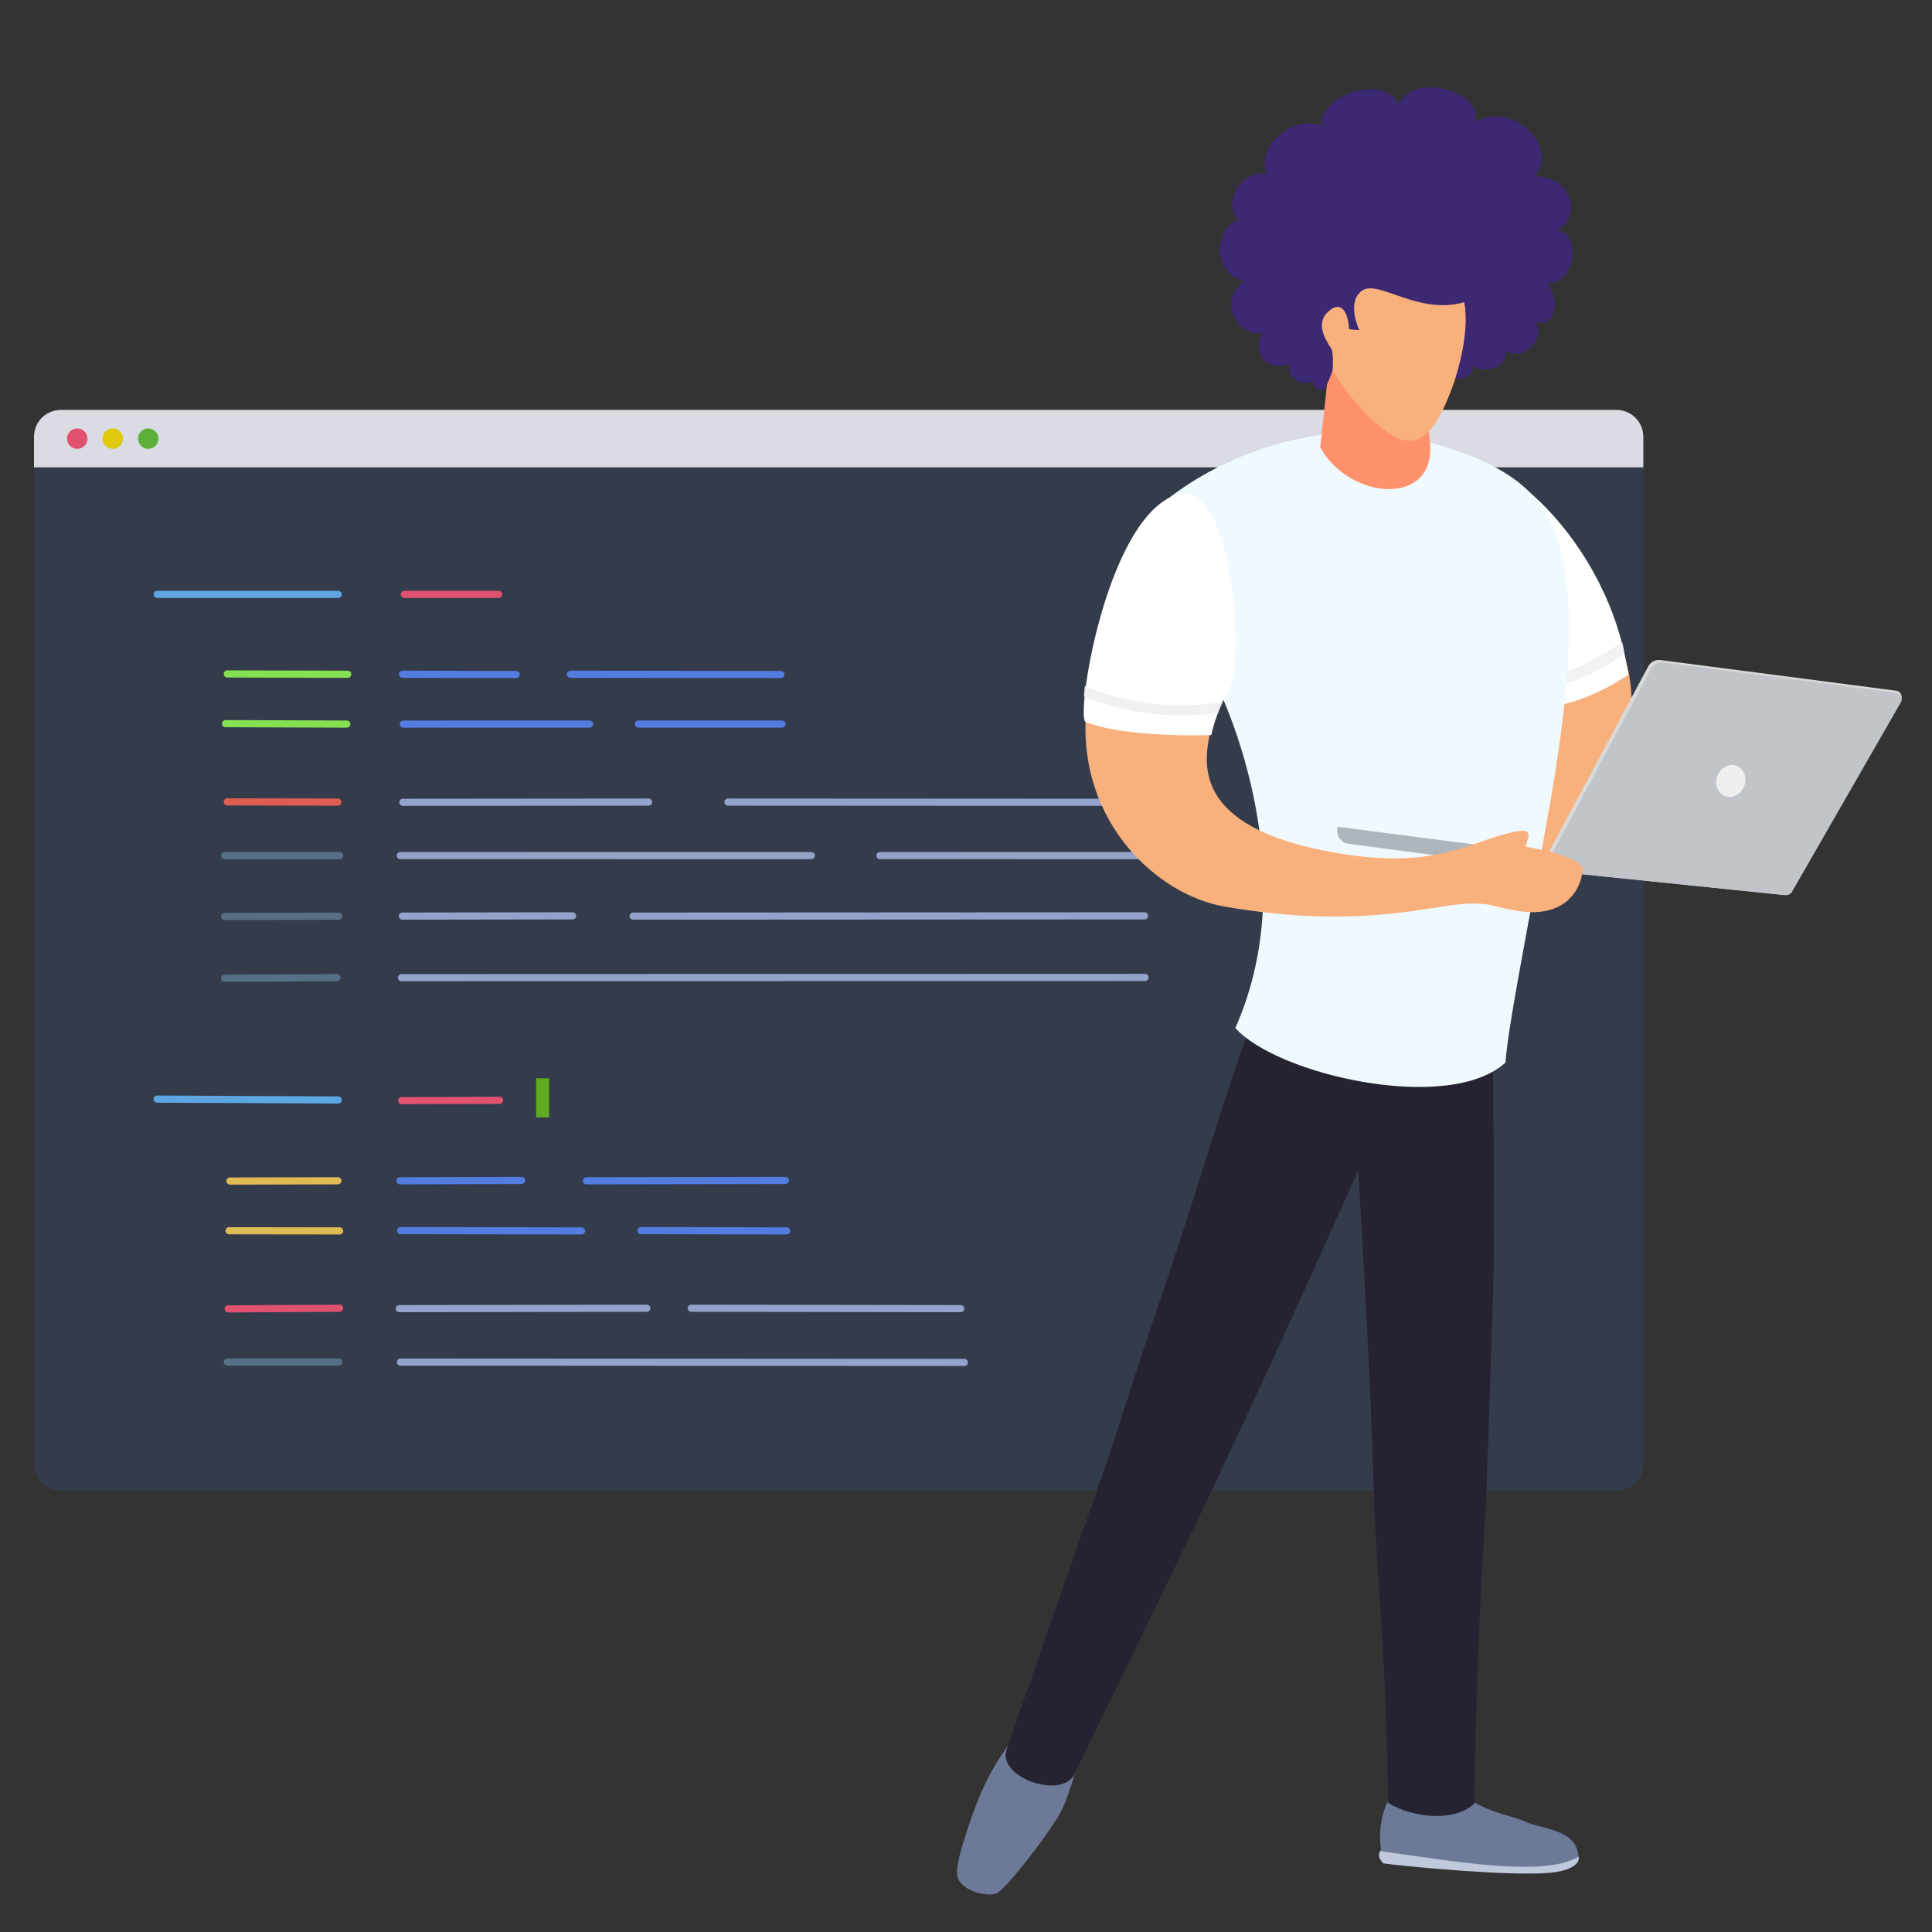 <svg preserveAspectRatio="xMidYMid meet" transform="translate3d(0px, 0px, 0px)" viewBox="0 0 1080 1080" xmlns="http://www.w3.org/2000/svg" xmlns:xlink="http://www.w3.org/1999/xlink"><rect x="0" y="0" width="1080" height="1080" fill="#333333" stroke="none"/><clipPath id="a"><path d="m0 0h1080v1080h-1080z"/></clipPath><clipPath id="b"><path d="m0 0h1080v1080h-1080z"/></clipPath><clipPath id="c"><path d="m0 0h1080v1080h-1080z"/></clipPath><g clip-path="url(#a)"><g clip-path="url(#c)" display="block"><g display="block" transform="translate(18.75 228.895)"><path d="m449.815-286.734c0-3.979-1.58-7.794-4.393-10.607s-6.628-4.393-10.607-4.393h-869.63c-3.978 0-7.793 1.58-10.606 4.393-2.814 2.813-4.394 6.628-4.394 10.607v573.468c0 3.978 1.58 7.795 4.394 10.607 2.813 2.814 6.628 4.393 10.606 4.393h869.63c3.979 0 7.794-1.579 10.607-4.393 2.813-2.812 4.393-6.629 4.393-10.607z" fill="#343c4b" transform="translate(450.065 302.627)"/><path d="m-449.815 16.055h899.63v-17.11c0-3.979-1.58-7.794-4.393-10.607-2.813-2.813-6.629-4.393-10.607-4.393h-869.63c-3.978 0-7.793 1.58-10.606 4.393-2.814 2.813-4.394 6.628-4.394 10.607z" fill="#dadbe3" transform="translate(450.065 16.306)"/><path d="m0-5.713c3.152 0 5.712 2.561 5.712 5.713 0 3.153-2.56 5.713-5.712 5.713-3.153 0-5.712-2.56-5.712-5.713 0-3.152 2.559-5.713 5.712-5.713z" fill="#e0526d" transform="translate(24.43 16.305)"/><path d="m0-5.713c3.153 0 5.712 2.561 5.712 5.713 0 3.153-2.559 5.713-5.712 5.713-3.152 0-5.712-2.56-5.712-5.713 0-3.152 2.56-5.713 5.712-5.713z" fill="#dfc90d" transform="translate(44.277 16.305)"/><path d="m0-5.713c3.153 0 5.712 2.561 5.712 5.713 0 3.153-2.559 5.713-5.712 5.713s-5.712-2.56-5.712-5.713c0-3.152 2.559-5.713 5.712-5.713z" fill="#5daf3c" transform="translate(64.125 16.305)"/></g><g display="block" fill="none" stroke-linecap="round" stroke-linejoin="round" stroke-width="4" transform="translate(85.001 327.198)"><path d="m2.825 287.214s101.239.485 101.239.485-101.239-.485-101.239-.485z" stroke="#5ea6e1"/><path d="m43.55 333.021s60.314-.154 60.314-.154-60.314.154-60.314.154z" stroke="#e0ba52"/><path d="m43.05 360.801s61.814.081 61.814.081-61.814-.081-61.814-.081z" stroke="#e0ba52"/><path d="m138.539 332.867s68.024-.192 68.024-.192-68.024.192-68.024.192z" stroke="#527ce0"/><path d="m138.966 360.72s101.097.162 101.097.162-101.097-.162-101.097-.162z" stroke="#527ce0"/><path d="m242.841 332.867s111.205-.192 111.205-.192-111.205.192-111.205.192z" stroke="#527ce0"/><path d="m273.341 360.72s81.334.162 81.334.162-81.334-.162-81.334-.162z" stroke="#527ce0"/><path d="m139.524 288.057s54.75-.167 54.75-.167-54.75.167-54.75.167z" stroke="#e0526d"/><path d="m42.55 404.477s62.314-.361 62.314-.361-62.314.361-62.314.361z" stroke="#e0526d"/><path d="m42.05 434.238s62.314-.01 62.314-.01-62.314.01-62.314.01z" stroke="#566f84"/><path d="m301.4 404.116s150.688.221 150.688.221" stroke="#93a3ca"/><path d="m138.189 404.337s138.374-.221 138.374-.221" stroke="#93a3ca"/><path d="m138.9 434.228s315.163.17 315.163.17-315.163-.17-315.163-.17z" stroke="#93a3ca"/><path d="m42.05 49.539s67.314.173 67.314.173-67.314-.173-67.314-.173z" stroke="#85e052"/><path d="m41.05 77.32s67.814.254 67.814.254-67.814-.254-67.814-.254z" stroke="#85e052"/><path d="m140.039 49.712s63.524.154 63.524.154-63.524-.154-63.524-.154z" stroke="#527ce0"/><path d="m140.466 77.589s104.097-.023 104.097-.023-104.097.023-104.097.023z" stroke="#527ce0"/><path d="m233.841 49.712s117.705.154 117.705.154-117.705-.154-117.705-.154z" stroke="#527ce0"/><path d="m271.841 77.566s80.334.008 80.334.008-80.334-.008-80.334-.008z" stroke="#527ce0"/><path d="m141.024 5.078s52.75.007 52.75.007-52.75-.007-52.75-.007z" stroke="#e0526d"/><path d="m42.05 121.066s61.814.118 61.814.118-61.814-.118-61.814-.118z" stroke="#e05d52"/><path d="m40.55 151.093h64.314z" stroke="#566f84"/><path d="m40.55 185.107s63.814-.15 63.814-.15-63.814.15-63.814.15z" stroke="#566f84"/><path d="m40.55 219.652s62.814-.328 62.814-.328-62.814.328-62.814.328z" stroke="#566f84"/><g stroke="#93a3ca"><path d="m321.924 121.184s232.665.126 232.665.126"/><path d="m140.189 121.31s137.374-.126 137.374-.126"/><path d="m406.924 151.076s147.258.017 147.258.017"/><path d="m138.805 151.076s229.758.017 229.758.017"/><path d="m268.924 184.908s285.875-.151 285.875-.151"/><path d="m139.916 184.908s95.147-.151 95.147-.151"/><path d="m139.424 219.324s415.639-.133 415.639-.133-415.639.133-415.639.133z"/></g><path d="m2.825 5.078s101.239.007 101.239.007-101.239-.007-101.239-.007z" stroke="#5ea6e1"/></g><path d="m-1.821 13.542h3.642v-27.084h-3.642z" display="block" fill="#61ac23" opacity=".996" transform="matrix(2 0 0 .808 303.321 613.714)"/></g><g clip-path="url(#b)" display="block"><g display="block" transform="matrix(1.04 0 0 1.04 750.888 532.839)"><path d="m-50.368-8.103s-8.102 2.979-1.897 9.183c12.741 1.691 68.458 7.023 89.596 5.033 21.139-1.989 17.187-13.252 8.303-11.543-23.502 4.521-96.002-2.673-96.002-2.673z" fill="#c0c9dc" transform="translate(73.796 488.165)"/><path d="m-35.818-20.651s-19.41 15.911-14.914 42.703c39.639 5.426 87.245 14.074 105.96 2.966-.832-15.141-19.991-14.731-29.215-19.125-9.226-4.396-33.849-5.82-43.552-29.123-5.37-12.896-8.626-7.599-18.279 2.579z" fill="#6c7a97" transform="translate(71.191 460.673)"/><path d="m39.486-185.754c.421-47.628-80.371-46.001-75.405 18.906 2.058 40.757 9.293 146.93 11.463 231.402.5 19.45 7.211 95.612 7.411 158.549 13.585 8.199 35.809 10.278 46.246.444.889-53.994 2.558-98.848 6-155.872 1.4-23.201 2.885-82.438 3.927-110.187 1.756-46.812-.016-101.029.358-143.242z" fill="#252332" transform="translate(41.134 233.632)"/></g><g display="block" transform="matrix(1.04 0 0 1.04 531.057 522.569)"><path d="m7.227-40.281c-4.121 2.993-19.56 15.876-31.229 48.32-12.468 34.66-9.345 36.093-5.556 39.711 3.79 3.617 12.463 5.878 17.454 4.469 4.991-1.409 31.322-35.658 36.057-46.183 4.094-9.1 9.633-28.898 10.185-32.287 2.332-14.328-8.543-27.376-26.911-14.03z" fill="#6c7a97" transform="translate(36.72 463.169)"/><path d="m14.954-172.4c-16.67 48.381-28.653 90.573-45.231 138.521-11.926 34.493-21.664 67.652-33.763 101.879-17.555 49.66-31.364 89.806-47.885 137.362-5.079 14.62 29.76 27.134 36.645 12.822 23.398-48.636 53.332-109.315 76.318-157.919 28.743-60.777 67.268-146.089 91.498-201.276 24.467-58.785-56.877-91.485-77.582-31.389z" fill="#252332" transform="translate(142.327 232.746)"/></g><g display="block" transform="matrix(1.065 .188 -.188 1.065 767.331 231.837)"><path d="m-22.725-33.06s27.674 13.746 17.832 66.864c-2.556 13.794 31.733 22.94 39.768-8.263 6.758-26.241 6.115-75.486-11.001-93.877-31.289-19.958-64.864 6.003-46.599 35.276z" fill="#f8b17d" transform="translate(121.379 162.567)"/><path d="m23.757 62.147c-36.37-37.716-52.322-35.157-66.372-49.517-33.991-34.74-28.892-45.851 2.454-65.552 27.016-16.98 95.584 26.33 116.767 92.176 0 0-30.8 30.648-52.849 22.893z" fill="#fff" transform="translate(76.856 70.152)"/><path d="m-24.142 17.589s-4.307-3.99-4.307-3.99c31.191-7.41 44.837-22.7 54.838-31.188.792 1.791 2.06 5.41 2.06 5.41-9.474 9.476-23.832 23.169-52.591 29.768z" fill="#f2f2f2" transform="translate(121.127 111.069)"/></g><path d="m-8.985-182.318c-31.241 1.722-71.945 14.702-103.599 43.588-9.575 10.837 23.578 81.1 36.25 92.169 12.797 27.319 42.953 109.367 9.59 184.055 22.438 25.306 115.287 46.475 145.239 18.643 1.151-21.693 19.309-107.743 27.373-159.299 16.291-104.155.78-133.749-16.667-149.586-22.126-20.086-68.214-31.222-98.186-29.57z" display="block" fill="#f0f9fe" transform="matrix(1.04 -.001 .001 1.04 759.825 431.589)"/><g display="block" transform="matrix(1.122 -.076 .076 1.122 741.054 380.821)"><path d="m-52.667-14.198s106.052 21.103 106.052 21.103-.414 2.251-.799 4.335c-.169.915-.699 1.724-1.471 2.246-.769.522-1.718.712-2.631.529-16.386-3.292-75.114-15.107-96.207-19.344-3.394-.681-5.663-3.897-5.168-7.323.131-.907.224-1.546.224-1.546z" fill="#aeb6bc" transform="translate(53.635 86.741)"/><path d="m87.895-37.103c1.029.206 1.889.911 2.289 1.881.402.97.292 2.076-.291 2.948-11.033 16.51-53.595 80.197-61.101 91.428-.69 1.033-1.922 1.562-3.146 1.352-12.691-2.18-82.021-14.091-109.507-18.813-2.512-.431-4.642-2.086-5.683-4.412-1.042-2.326-.856-5.018.497-7.179 13.597-21.736 46.094-73.68 54.826-87.637 1.319-2.108 3.805-3.181 6.244-2.694 18.643 3.721 96.101 19.18 115.872 23.126z" fill="#d9d9d9" transform="translate(194.725 60.966)"/><path d="m86.905-36.722c1.03.206 1.888.911 2.289 1.881.401.97.292 2.076-.291 2.948-10.954 16.391-52.962 79.25-60.416 90.403-.689 1.032-1.923 1.562-3.146 1.351-12.595-2.163-80.949-13.906-108.209-18.589-2.512-.431-4.645-2.086-5.687-4.412-1.041-2.327-.852-5.019.498-7.179 13.482-21.548 45.501-72.73 54.161-86.572 1.32-2.109 3.807-3.181 6.244-2.695 18.506 3.694 94.932 18.947 114.557 22.864z" fill="#c1c5c9" transform="translate(195.684 61.63)"/><path d="m3.285-7.328c3.588 1.608 5.028 6.198 3.215 10.242-1.812 4.044-6.197 6.022-9.785 4.414-3.588-1.609-5.029-6.198-3.216-10.242 1.812-4.044 6.198-6.022 9.786-4.414z" fill="#efefef" transform="translate(197.577 63.07)"/></g><g display="block" transform="matrix(1.079 -.073 .073 1.079 590.52 266.825)"><path d="m66.887 63.046c-18.997-.355-55.646 9.617-124.126-6.897-34.771-8.385-71.795-48.309-65.308-102.306 3.47-28.887 75.705-26.237 64.662 8.734-5.601 17.734-15.13 51.124 58.549 69.395 51.489 12.768 68.658-.323 92.532-4.171 12.124-1.954 8.337 2.751 6.603 7.88 7.376 1.77 29.235 7.528 28.57 14.013-.666 6.486-7.83 25.349-35.628 18.693-13.205-3.162-12.19-5.086-25.854-5.341z" fill="#f8b17d" transform="translate(129.284 171.178)"/><path d="m-40.432 57.924c-5.062-2.26 16.24-98.688 51.667-113.062 34.259-13.899 31.893 89.209 23.892 100.584-8 11.375-11.234 23.591-11.234 23.591s-43.352-1.194-64.325-11.113z" fill="#fff" transform="translate(47.013 69.287)"/><path d="m-34.766-10.421s-.573 3.24-.573 3.24-.327 2.15-.327 2.15c10.054 5.035 35.864 15.452 68.57 13.094 0 0 1.898-3.893 1.898-3.893s.864-1.545.864-1.545c-34.901 3.333-61.801-8.477-70.432-13.046z" fill="#f1f1f1" transform="translate(42.207 119.048)"/></g><path d="m-24.442-34.295c-1.679 24.354-3.716 44.26-5.018 58.239 15.168 26.693 58.92 30 56.887-1.687-1.848-13.718-3.8-40.455-5.074-50.78-2.937-23.788-45.441-25.421-46.795-5.772z" display="block" fill="#ff926c" transform="matrix(1.081 .017 -.017 1.081 770.238 224.663)"/><g display="block" transform="matrix(1.117 .135 -.135 1.117 690.565 27.865)"><path d="m24.229-44.173c3.805 4.052 21.325 19.194 9.647 64.667-8.153 31.751-19.232 29.295-34.164 19.864-13.054-8.246-36.238-33.438-37.987-47.083-1.781-13.899-7.28-33.211 29.319-39.19 5.044-.823 25.605-6.33 33.185 1.742z" fill="#f8b17d" transform="translate(92.54 135.918)"/><path d="m36.569 29.027s4.943 11.1.303 37.789c2.478 1.58 9.45-2.408 7.669-7.461 3.485 4.741 18.197-.099 15.294-8.894 10.139 4.704 19.62-9.167 12.828-16.097 9.716 2.83 12.308-11.439 3.455-19.596 14.958-1.131 13.888-27.134 1.92-26.916 11.203-6.824 5.374-27.538-14.289-25.105 10.719-15.344-13.946-35.946-32.459-23.509 1.74-15.778-33.708-20.807-38.515-3.811-10.198-14.555-39.675.074-37.148 15.169-15.247-4.007-31.142 14.153-24.03 27.089-13.611-1.235-20.304 18.184-10.855 24.463-10.884 2.296-11.818 28.164 6.457 29.655-11.621 8.9-2.942 27.431 11.69 24.666-4.712 11.855 7.148 19.207 15.363 12.81-1.641 8.284 8.96 11.561 12.671 7.174-1.051 4.486 5.202 5.116 6.111 3.388.647-1.229 2.618-7.978 2.663-9.635.068-2.51-.706-7.668-1.473-9.661-.649-1.687-11.267-10.923-3.891-19.045 7.762-8.549 11.157 6.209 10.979 7.695 1.635.087 5.194-.184 5.194-.184s-8.271-13.069-.947-19.638c7.324-6.569 29.275 8.906 51.01-.346z" fill="#3d2874" transform="translate(91.326 81.819)"/></g></g></g></svg>